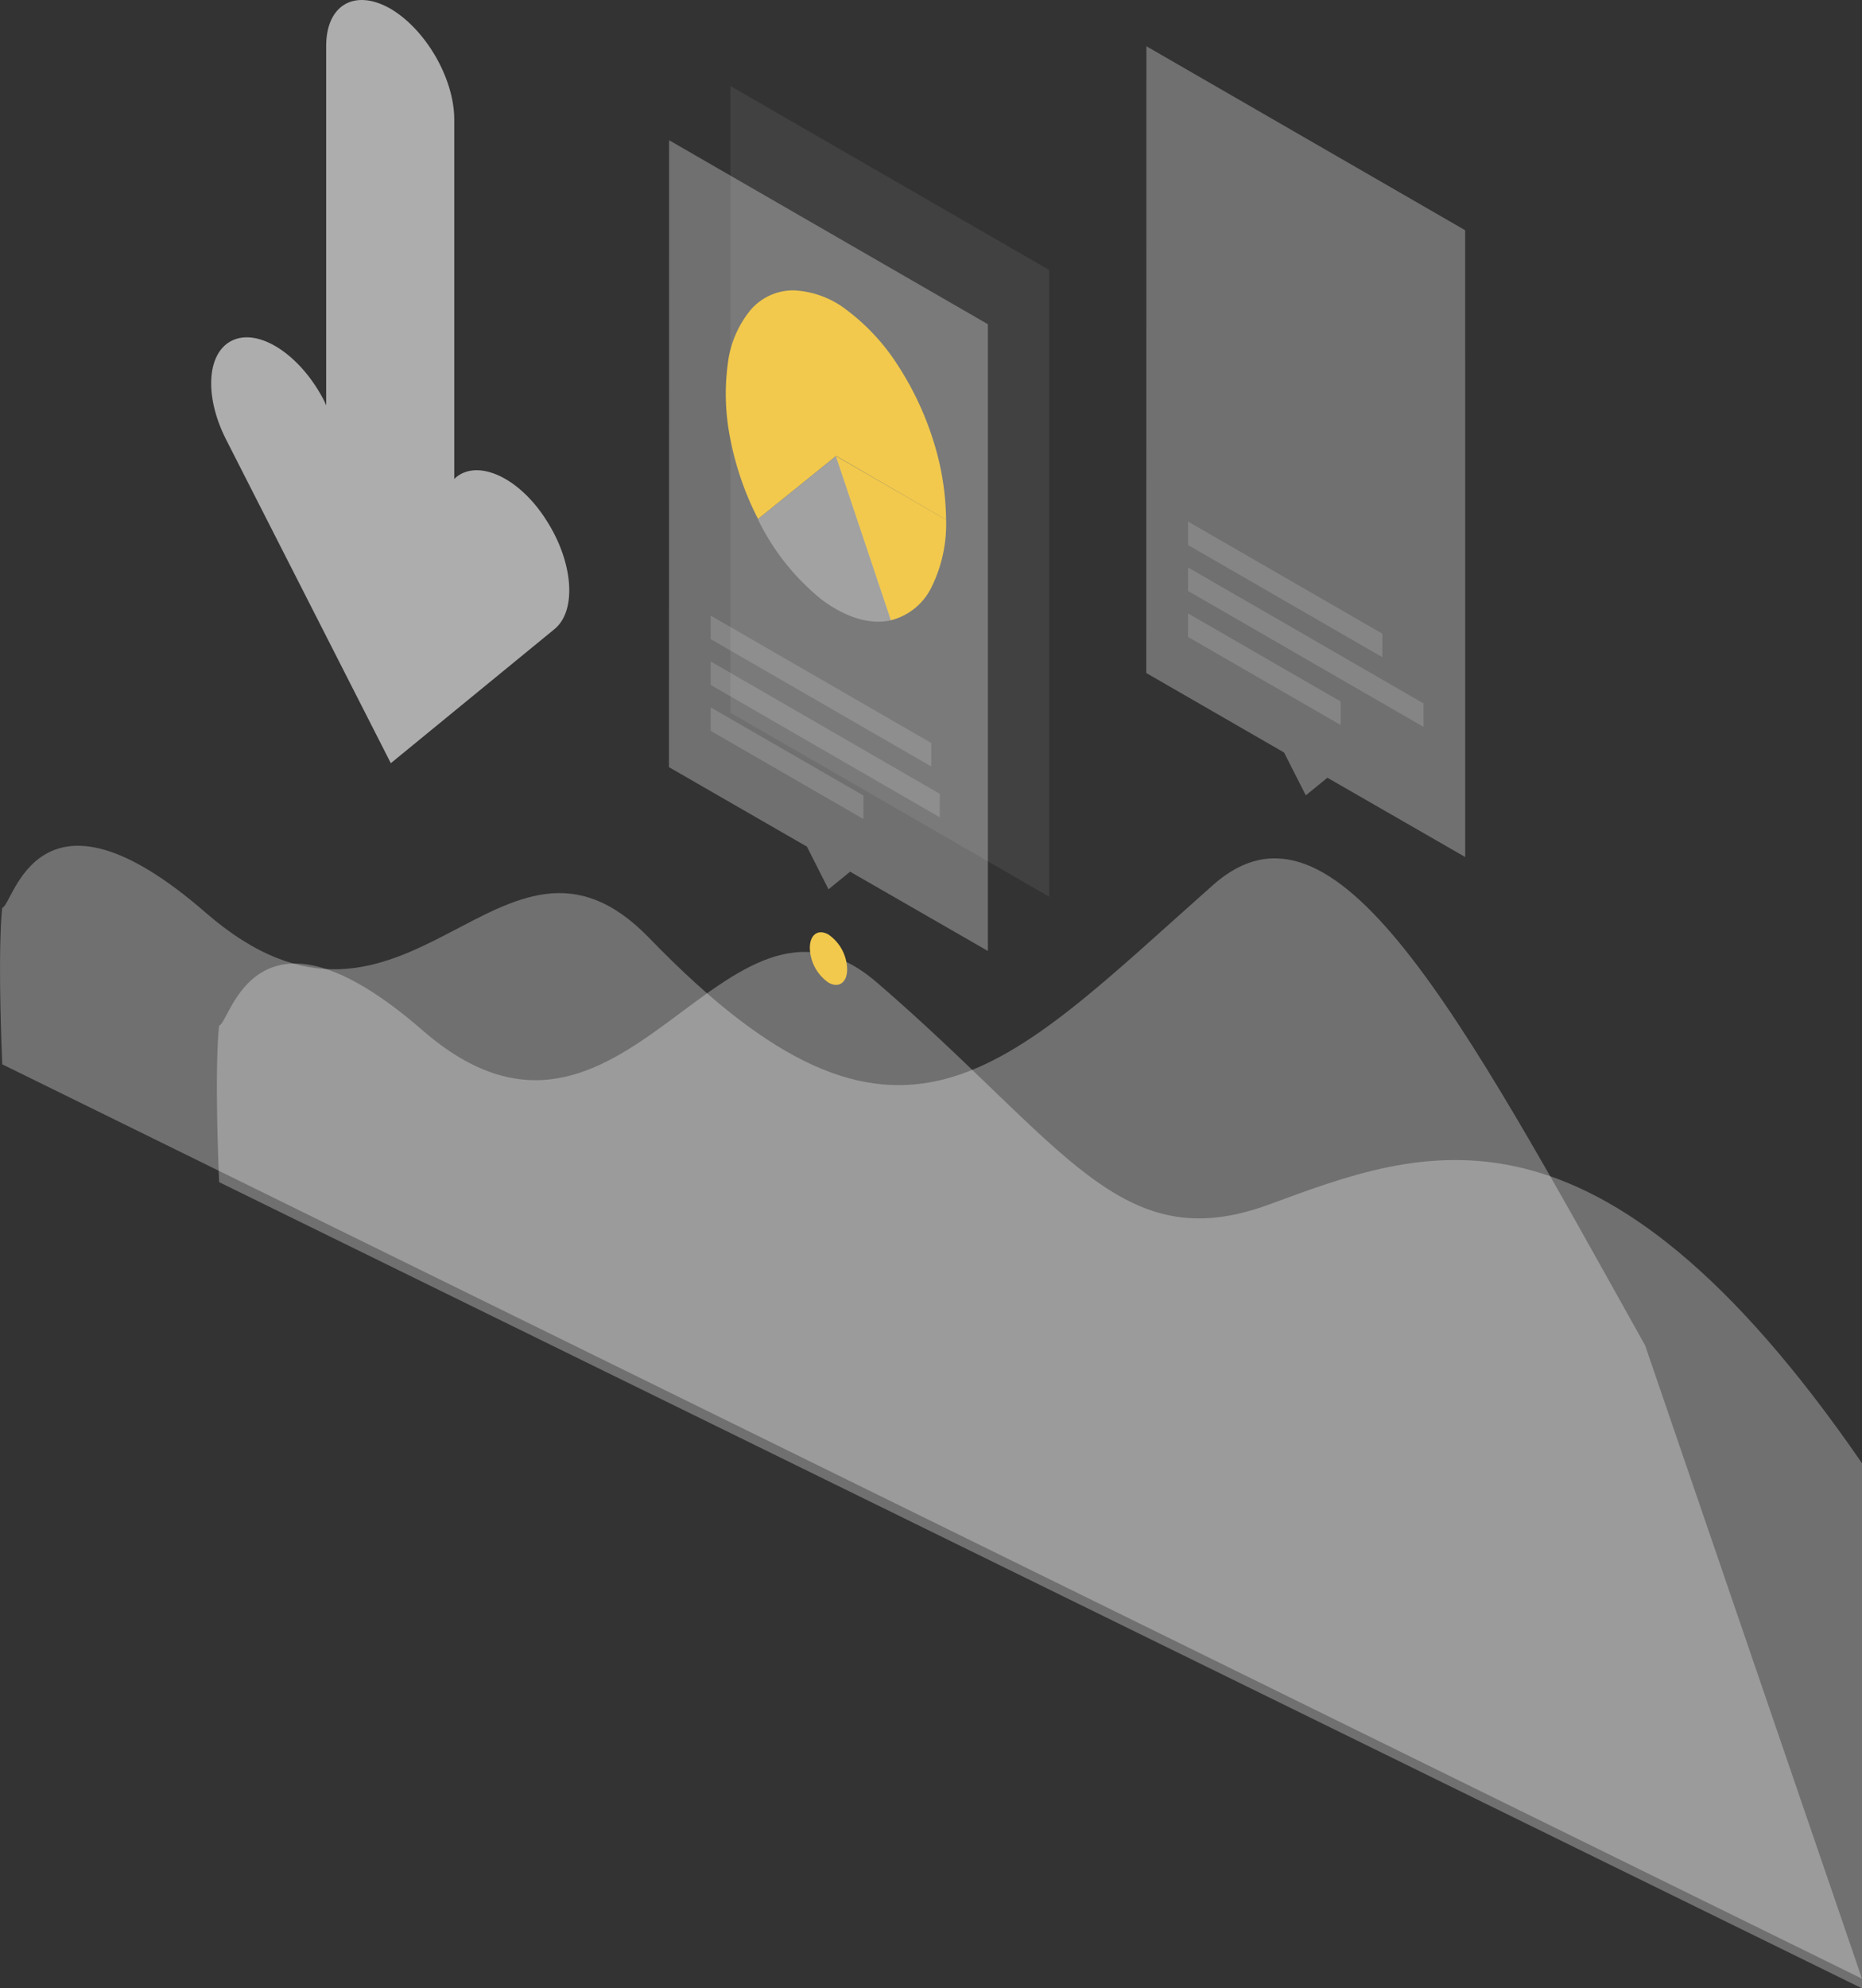 <svg id="Componente_70_1" data-name="Componente 70 – 1" xmlns="http://www.w3.org/2000/svg" width="314" height="335.161" viewBox="0 0 314 335.161">
  <rect x="0" y="0" width="314" height="335.161" fill="#333333" stroke="none"/>
  <path id="Caminho_3827" data-name="Caminho 3827" d="M250.679,206.123c-28.421-24.694-32.411-1.164-34.3-.815,0,0-.844,5.678,0,26.383L530,385.822,493.425,279.07c-31.508-56.406-52.358-95.806-72.859-77.606-35.526,31.479-52.824,52.62-95.077,8.94C300.445,184.516,284.808,235.768,250.679,206.123Z" transform="translate(-216 -52.289)" fill="#fff" opacity="0.3"/>
  <path id="Caminho_3828" data-name="Caminho 3828" d="M287.283,225.983c-28.421-24.694-32.411-1.194-34.332-.815,0,0-.845,5.678,0,26.383L530,387.45V298.93c-44.845-65.113-74.4-53-100.028-43.593-25.1,9.2-34.3-10.018-66.073-37.42C337.778,195.378,321.412,255.628,287.283,225.983Z" transform="translate(-216 -52.289)" fill="#fff" opacity="0.3"/>
  <path id="Caminho_3829" data-name="Caminho 3829" d="M358.86,215.675a7.3,7.3,0,0,0-3.145-5.853c-1.747-.99-3.145,0-3.145,2.242a7.3,7.3,0,0,0,3.145,5.853C357.433,218.907,358.86,217.917,358.86,215.675Z" transform="translate(-216 -52.289)" fill="#f2c94c"/>
  <path id="Caminho_3830" data-name="Caminho 3830" d="M463.082,91.1,409.326,60.085,409.3,165.734l23.238,13.4,3.669,7.222,3.64-2.971,23.238,13.367Z" transform="translate(-216 -52.289)" fill="#fff" opacity="0.3"/>
  <path id="Caminho_3831" data-name="Caminho 3831" d="M416.344,140.2l32.76,18.9v3.961l-32.76-18.9Z" transform="translate(-216 -52.289)" fill="#fff" opacity="0.15"/>
  <path id="Caminho_3832" data-name="Caminho 3832" d="M416.344,147.941l39.72,22.918v3.96L416.344,151.9Z" transform="translate(-216 -52.289)" fill="#fff" opacity="0.15"/>
  <path id="Caminho_3833" data-name="Caminho 3833" d="M416.344,155.687l25.742,14.852v3.96l-25.742-14.851Z" transform="translate(-216 -52.289)" fill="#fff" opacity="0.15"/>
  <path id="Caminho_3834" data-name="Caminho 3834" d="M339.175,66.783,392.931,97.8V203.444l-53.756-31.013Z" transform="translate(-216 -52.289)" fill="#fff" opacity="0.07"/>
  <path id="Caminho_3835" data-name="Caminho 3835" d="M382.594,106.94,328.838,75.927,328.809,181.6,352.076,195l3.64,7.193,3.64-2.97,23.238,13.366Z" transform="translate(-216 -52.289)" fill="#fff" opacity="0.3"/>
  <path id="Caminho_3836" data-name="Caminho 3836" d="M375.546,139.9a24.018,24.018,0,0,1-2.5,11.444,10.443,10.443,0,0,1-6.814,5.5l-9.29-27.693Z" transform="translate(-216 -52.289)" fill="#f2c94c"/>
  <path id="Caminho_3837" data-name="Caminho 3837" d="M366.257,156.852c-3.552.786-7.658-.466-11.735-3.524a39.631,39.631,0,0,1-10.716-13.511l13.162-10.629Z" transform="translate(-216 -52.289)" fill="#fff" opacity="0.3"/>
  <path id="Caminho_3838" data-name="Caminho 3838" d="M375.546,139.9a45.653,45.653,0,0,0-2.184-13.424A51.615,51.615,0,0,0,367.3,113.7a35.463,35.463,0,0,0-8.5-9.144,15.7,15.7,0,0,0-8.94-3.32,9.459,9.459,0,0,0-7.251,3.262,17.53,17.53,0,0,0-3.873,9.085,38.172,38.172,0,0,0,.437,12.755,50.37,50.37,0,0,0,4.659,13.424L357,129.13Z" transform="translate(-216 -52.289)" fill="#f2c94c"/>
  <path id="Caminho_3839" data-name="Caminho 3839" d="M335.855,156.066l37.187,21.461v3.961l-37.187-21.462Z" transform="translate(-216 -52.289)" fill="#fff" opacity="0.15"/>
  <path id="Caminho_3840" data-name="Caminho 3840" d="M335.855,163.783l38.614,22.306v3.96l-38.614-22.306Z" transform="translate(-216 -52.289)" fill="#fff" opacity="0.15"/>
  <path id="Caminho_3841" data-name="Caminho 3841" d="M335.855,171.529,361.6,186.38v3.96l-25.743-14.851Z" transform="translate(-216 -52.289)" fill="#fff" opacity="0.15"/>
  <path id="Caminho_3842" data-name="Caminho 3842" d="M30.294,128.645l-27.8-54.6c-3.8-7.5-3.2-15,1.4-16.8s11.4,2.9,15.2,10.4l.3.7V7.745c0-6.9,4.8-9.7,10.8-6.3,6,3.5,10.8,11.8,10.8,18.7v60.6l.3-.3c3.8-3.1,10.7.1,15.2,7.2,4.6,7.1,5.2,15.3,1.4,18.4Z" transform="translate(35.611 0)" fill="#fff" opacity="0.6"/>
</svg>
